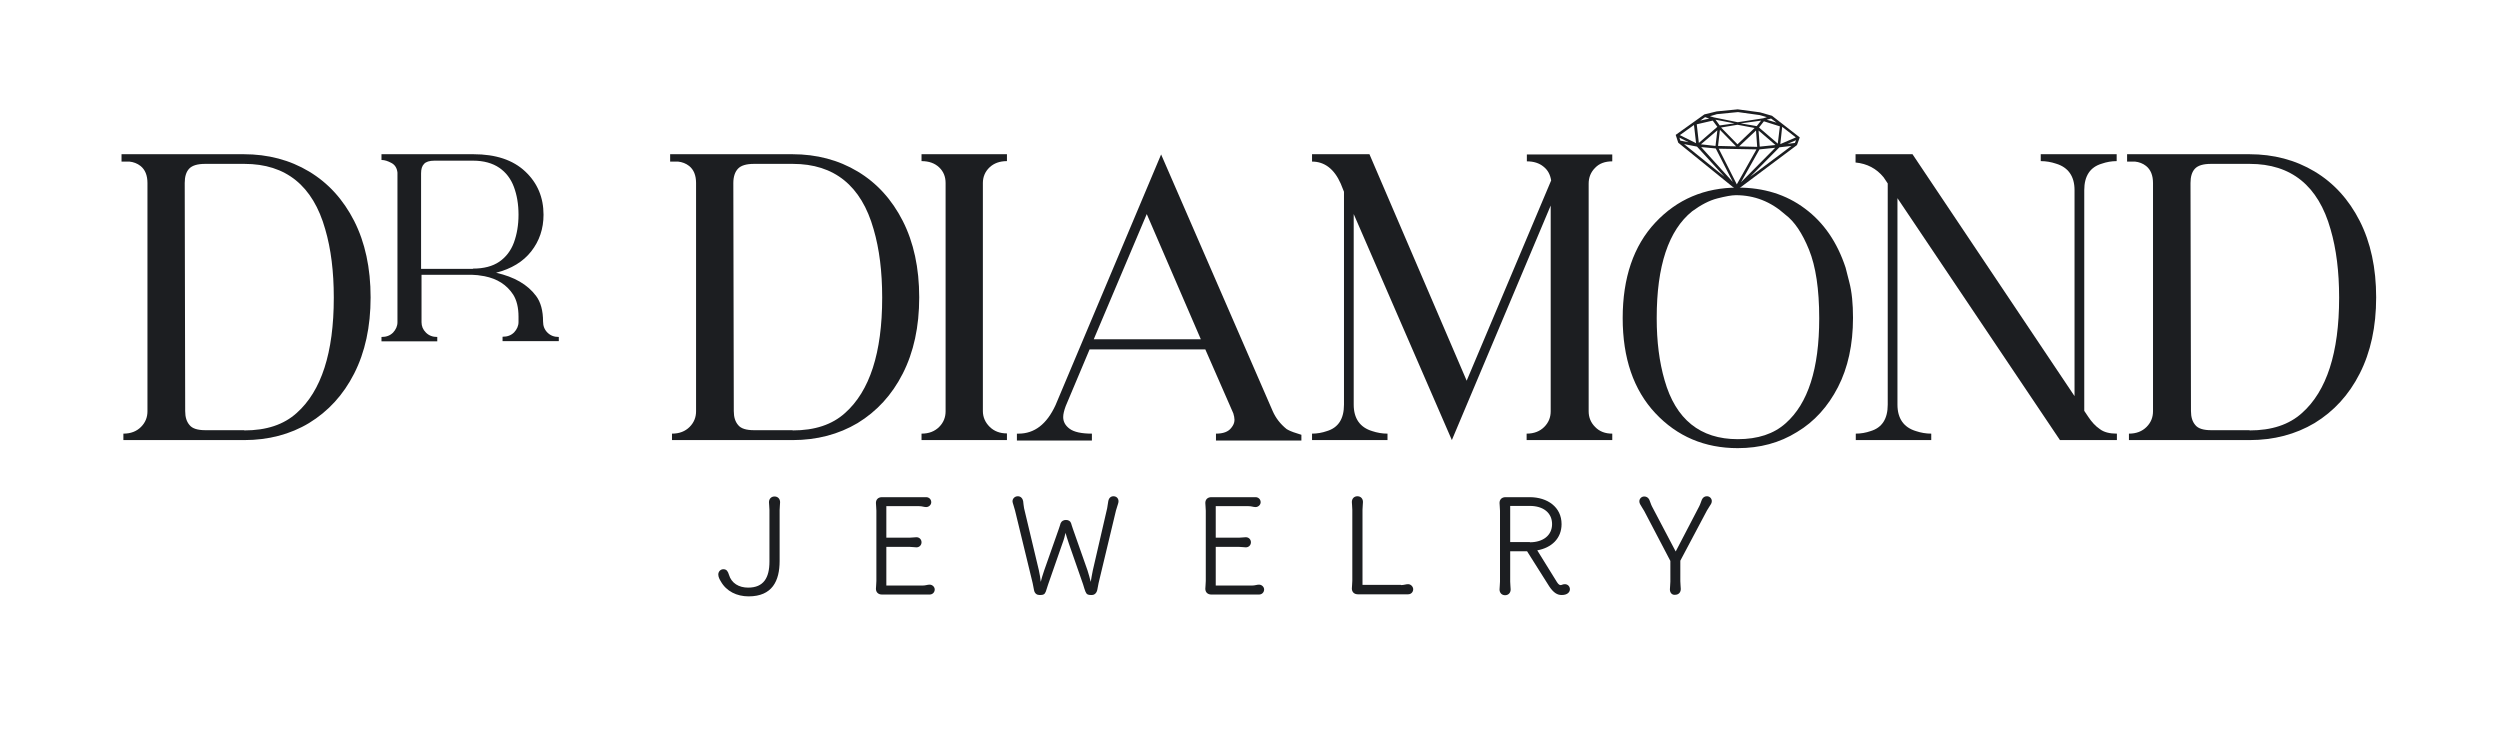 <svg width="226" height="67" viewBox="0 0 226 67" fill="none" xmlns="http://www.w3.org/2000/svg">
<path d="M22.077 39.784H11.154V39.201C11.823 39.201 12.347 38.993 12.744 38.598C13.142 38.203 13.33 37.724 13.33 37.183V16.542C13.33 15.855 13.121 15.335 12.702 15.002C12.409 14.773 12.075 14.648 11.698 14.607H10.986V13.941H22.035C24.232 13.941 26.2 14.461 27.936 15.502C29.673 16.542 31.033 18.04 32.017 19.975C33 21.91 33.503 24.22 33.503 26.883C33.503 29.547 33 31.835 32.017 33.77C31.033 35.706 29.673 37.183 27.936 38.244C26.241 39.264 24.274 39.784 22.077 39.784ZM22.077 38.91C24.086 38.91 25.655 38.39 26.827 37.329C29.045 35.352 30.175 31.898 30.175 26.925V26.883C30.175 24.574 29.924 22.514 29.401 20.724C28.292 16.792 25.844 14.815 22.098 14.815H18.541C17.85 14.815 17.369 14.96 17.097 15.252C16.825 15.543 16.699 15.98 16.699 16.542L16.741 37.162C16.741 37.703 16.866 38.119 17.139 38.431C17.39 38.743 17.871 38.889 18.561 38.889H22.077V38.91Z" fill="#1C1E21"/>
<path d="M50.474 30.837H45.431V30.441C45.87 30.441 46.205 30.316 46.477 30.046C46.728 29.775 46.874 29.463 46.874 29.11V28.631C46.874 27.799 46.707 27.133 46.393 26.634C45.807 25.739 44.949 25.198 43.798 24.969C43.338 24.886 42.982 24.844 42.71 24.844H38.106V29.13C38.106 29.484 38.232 29.796 38.504 30.067C38.776 30.337 39.111 30.462 39.529 30.462V30.857H34.486V30.462C34.926 30.462 35.261 30.337 35.533 30.067C35.784 29.796 35.93 29.484 35.93 29.13V15.606C35.888 15.189 35.7 14.898 35.386 14.732C35.072 14.565 34.779 14.461 34.486 14.461V13.941H42.794C44.824 13.941 46.372 14.461 47.481 15.502C48.59 16.542 49.135 17.853 49.135 19.413C49.135 20.683 48.758 21.785 48.025 22.722C47.293 23.658 46.226 24.303 44.845 24.657C46.498 25.031 47.691 25.718 48.465 26.758C48.883 27.32 49.093 28.09 49.093 29.068C49.093 29.463 49.218 29.796 49.49 30.067C49.762 30.337 50.097 30.462 50.516 30.462V30.837H50.474ZM42.752 24.282C43.736 24.282 44.531 24.074 45.138 23.658C45.745 23.242 46.184 22.659 46.456 21.931C46.728 21.182 46.874 20.35 46.874 19.413C46.874 18.456 46.728 17.624 46.456 16.896C46.184 16.167 45.745 15.585 45.138 15.169C44.531 14.752 43.736 14.524 42.752 14.524H39.278C38.818 14.524 38.504 14.628 38.337 14.815C38.148 15.002 38.065 15.293 38.065 15.668V24.303H42.752V24.282Z" fill="#1C1E21"/>
<path d="M71.65 39.784H60.748V39.201C61.418 39.201 61.941 38.993 62.338 38.598C62.736 38.203 62.924 37.724 62.924 37.183V16.542C62.924 15.855 62.715 15.335 62.297 15.002C62.004 14.773 61.669 14.648 61.292 14.607H60.581V13.941H71.629C73.827 13.941 75.794 14.461 77.531 15.502C79.267 16.542 80.628 18.04 81.611 19.975C82.595 21.91 83.097 24.22 83.097 26.883C83.097 29.547 82.595 31.835 81.611 33.77C80.628 35.706 79.267 37.183 77.531 38.244C75.815 39.264 73.848 39.784 71.65 39.784ZM71.65 38.91C73.659 38.91 75.229 38.39 76.401 37.329C78.619 35.352 79.749 31.898 79.749 26.925V26.883C79.749 24.574 79.498 22.514 78.975 20.724C77.865 16.792 75.417 14.815 71.671 14.815H68.156C67.465 14.815 66.984 14.96 66.712 15.252C66.44 15.543 66.293 15.98 66.293 16.542L66.335 37.162C66.335 37.703 66.461 38.119 66.733 38.431C66.984 38.743 67.465 38.889 68.156 38.889H71.65V38.91Z" fill="#1C1E21"/>
<path d="M91.028 39.784H83.306V39.201C83.976 39.201 84.499 38.993 84.897 38.598C85.294 38.203 85.482 37.724 85.482 37.183V16.542C85.482 15.98 85.294 15.502 84.897 15.127C84.499 14.752 83.976 14.565 83.306 14.565V13.941H91.028V14.565C90.379 14.565 89.856 14.752 89.458 15.127C89.061 15.502 88.852 15.98 88.852 16.542V37.162C88.852 37.703 89.061 38.182 89.458 38.577C89.877 38.993 90.4 39.18 91.028 39.18V39.784Z" fill="#1C1E21"/>
<path d="M117.646 39.825H109.924V39.201C110.573 39.201 111.033 39.035 111.305 38.681C111.493 38.452 111.598 38.223 111.598 37.953C111.598 37.786 111.556 37.578 111.493 37.37L108.961 31.586H98.499L96.343 36.704C96.197 37.1 96.113 37.433 96.113 37.703C96.113 38.119 96.301 38.473 96.699 38.764C97.096 39.056 97.766 39.201 98.708 39.201V39.825H91.928V39.201H92.074C93.518 39.201 94.627 38.348 95.422 36.621L104.965 13.962L115.051 37.162C115.323 37.786 115.741 38.327 116.306 38.785L116.453 38.868C116.683 38.993 117.081 39.139 117.646 39.305V39.825ZM108.564 30.691L103.667 19.351L98.875 30.67H108.564V30.691Z" fill="#1C1E21"/>
<path d="M145.728 39.784H138.007V39.201C138.676 39.201 139.2 38.993 139.597 38.598C139.995 38.203 140.183 37.724 140.183 37.183V18.581L131.248 39.784L122.375 19.351V36.58C122.375 37.828 122.94 38.639 124.049 38.972C124.489 39.118 124.949 39.201 125.43 39.201V39.784H118.608V39.201C119.069 39.201 119.529 39.118 119.948 38.972C120.994 38.66 121.496 37.849 121.496 36.58V17.333L121.203 16.604C120.617 15.273 119.738 14.607 118.608 14.607V13.941H123.798L132.587 34.416L140.225 16.313C140.141 15.793 139.932 15.377 139.534 15.065C139.158 14.752 138.655 14.586 138.028 14.586V13.962H145.749V14.586C145.101 14.586 144.577 14.773 144.201 15.169C143.803 15.564 143.615 16.043 143.615 16.604V37.183C143.615 37.724 143.803 38.203 144.201 38.598C144.598 39.014 145.122 39.201 145.749 39.201V39.784H145.728Z" fill="#1C1E21"/>
<path d="M157.091 40.512C154.099 40.512 151.609 39.451 149.641 37.349C147.674 35.248 146.691 32.376 146.691 28.756C146.691 25.115 147.674 22.222 149.641 20.121C151.609 18.019 154.099 16.958 157.091 16.958C159.435 16.958 161.465 17.582 163.16 18.852C164.876 20.121 166.089 21.91 166.843 24.199L167.177 25.51C167.408 26.384 167.512 27.466 167.512 28.735C167.512 31.149 167.052 33.25 166.152 34.998C165.252 36.746 164.018 38.119 162.448 39.056C160.879 40.033 159.1 40.512 157.091 40.512ZM157.091 39.701C158.912 39.701 160.356 39.222 161.423 38.265C163.453 36.475 164.457 33.313 164.457 28.797V28.756C164.457 26.134 164.143 24.074 163.536 22.576C162.929 21.078 162.218 20.017 161.381 19.392C160.084 18.227 158.598 17.645 156.924 17.645C156.547 17.645 155.982 17.749 155.25 17.936C154.517 18.123 153.764 18.519 152.969 19.101C150.834 20.828 149.767 24.033 149.767 28.735V28.797C149.767 30.857 149.997 32.709 150.479 34.374C151.483 37.911 153.701 39.701 157.091 39.701Z" fill="#1C1E21"/>
<path d="M191.368 39.784H186.22L171.53 17.915V36.58C171.53 37.828 172.095 38.639 173.204 38.972C173.643 39.118 174.104 39.201 174.585 39.201V39.784H167.763V39.201C168.223 39.201 168.684 39.118 169.102 38.972C170.149 38.66 170.651 37.849 170.651 36.58V16.584L170.274 16.022C169.626 15.231 168.788 14.794 167.742 14.69V13.941H172.89L187.538 35.81V17.187C187.538 15.938 186.973 15.127 185.864 14.794C185.425 14.648 184.964 14.565 184.483 14.565V13.941H191.347V14.565C190.886 14.565 190.426 14.648 190.007 14.794C188.94 15.106 188.417 15.918 188.417 17.187V37.141L188.794 37.703C189.087 38.14 189.421 38.515 189.819 38.785C190.196 39.076 190.719 39.201 191.368 39.201V39.784Z" fill="#1C1E21"/>
<path d="M203.358 39.784H192.456V39.201C193.126 39.201 193.649 38.993 194.046 38.598C194.444 38.203 194.632 37.724 194.632 37.183V16.542C194.632 15.855 194.423 15.335 194.004 15.002C193.712 14.773 193.377 14.648 193 14.607H192.289V13.941H203.337C205.535 13.941 207.502 14.461 209.239 15.502C210.975 16.542 212.336 18.04 213.319 19.975C214.303 21.91 214.805 24.22 214.805 26.883C214.805 29.547 214.303 31.835 213.319 33.77C212.336 35.706 210.975 37.183 209.239 38.244C207.523 39.264 205.556 39.784 203.358 39.784ZM203.358 38.91C205.367 38.91 206.937 38.39 208.109 37.329C210.327 35.352 211.457 31.898 211.457 26.925V26.883C211.457 24.574 211.206 22.514 210.682 20.724C209.573 16.792 207.125 14.815 203.379 14.815H199.864C199.173 14.815 198.692 14.96 198.42 15.252C198.148 15.543 198.022 15.98 198.022 16.542L198.064 37.162C198.064 37.703 198.19 38.119 198.462 38.431C198.713 38.743 199.194 38.889 199.885 38.889H203.358V38.91Z" fill="#1C1E21"/>
<path d="M65.163 52.56C65.059 52.393 64.933 52.164 64.933 51.935C64.933 51.686 65.121 51.457 65.394 51.457C65.707 51.457 65.812 51.686 65.896 51.956C66.126 52.726 66.796 53.121 67.633 53.121C69.035 53.121 69.558 52.227 69.558 50.77V46.109C69.558 45.88 69.516 45.547 69.516 45.402C69.516 45.09 69.725 44.882 70.018 44.882C70.311 44.882 70.52 45.09 70.52 45.402C70.52 45.568 70.478 45.88 70.478 46.109V50.708C70.478 52.518 69.809 53.912 67.674 53.912C66.607 53.912 65.665 53.454 65.163 52.56Z" fill="#1C1E21"/>
<path d="M80.125 48.606H82.239C82.427 48.606 82.699 48.565 82.846 48.565C83.118 48.565 83.306 48.773 83.306 49.022C83.306 49.272 83.118 49.48 82.846 49.48C82.72 49.48 82.427 49.438 82.239 49.438H80.125V52.934H83.39C83.683 52.934 83.829 52.851 84.038 52.851C84.29 52.851 84.499 53.059 84.499 53.288C84.499 53.538 84.31 53.746 84.038 53.746H79.728C79.393 53.746 79.184 53.538 79.184 53.225C79.184 53.059 79.225 52.768 79.225 52.518V46.172C79.225 45.943 79.184 45.631 79.184 45.464C79.184 45.152 79.393 44.944 79.728 44.944H83.725C83.976 44.944 84.185 45.131 84.185 45.402C84.185 45.631 83.976 45.839 83.725 45.839C83.515 45.839 83.369 45.756 83.076 45.756H80.125V48.606Z" fill="#1C1E21"/>
<path d="M93.957 53.787C93.769 53.787 93.539 53.683 93.476 53.35L93.35 52.705L91.76 46.151C91.718 45.984 91.655 45.797 91.614 45.652C91.572 45.527 91.53 45.402 91.53 45.319C91.53 45.069 91.739 44.861 92.011 44.861C92.304 44.861 92.451 45.09 92.492 45.298C92.513 45.444 92.534 45.735 92.576 45.943L93.915 51.561C93.999 51.915 94.062 52.352 94.083 52.601C94.145 52.372 94.271 51.894 94.397 51.561L95.715 47.816C95.799 47.608 95.841 47.399 95.882 47.295C95.966 47.108 96.133 47.004 96.364 47.004C96.594 47.004 96.761 47.108 96.824 47.295C96.866 47.399 96.908 47.608 96.992 47.816L98.31 51.561C98.414 51.873 98.54 52.352 98.603 52.601C98.645 52.372 98.707 51.935 98.791 51.561L100.088 45.943C100.13 45.714 100.172 45.423 100.193 45.277C100.235 45.069 100.381 44.861 100.653 44.861C100.926 44.861 101.114 45.048 101.114 45.319C101.114 45.402 101.093 45.485 101.051 45.61C101.009 45.776 100.946 45.964 100.884 46.151L99.314 52.705L99.189 53.35C99.105 53.683 98.875 53.787 98.728 53.787H98.603C98.373 53.787 98.226 53.746 98.121 53.475C98.059 53.33 97.975 53.038 97.912 52.83L96.636 49.168C96.489 48.752 96.385 48.377 96.322 48.169C96.28 48.377 96.196 48.731 96.029 49.168L94.752 52.83C94.669 53.038 94.606 53.33 94.543 53.475C94.439 53.746 94.292 53.787 94.062 53.787H93.957Z" fill="#1C1E21"/>
<path d="M109.903 48.606H112.017C112.205 48.606 112.477 48.565 112.623 48.565C112.895 48.565 113.084 48.773 113.084 49.022C113.084 49.272 112.895 49.48 112.623 49.48C112.498 49.48 112.205 49.438 112.017 49.438H109.903V52.934H113.168C113.46 52.934 113.607 52.851 113.816 52.851C114.067 52.851 114.277 53.059 114.277 53.288C114.277 53.538 114.088 53.746 113.816 53.746H109.505C109.171 53.746 108.961 53.538 108.961 53.225C108.961 53.059 109.003 52.768 109.003 52.518V46.172C109.003 45.943 108.961 45.631 108.961 45.464C108.961 45.152 109.171 44.944 109.505 44.944H113.502C113.753 44.944 113.963 45.131 113.963 45.402C113.963 45.631 113.753 45.839 113.502 45.839C113.293 45.839 113.147 45.756 112.854 45.756H109.903V48.606Z" fill="#1C1E21"/>
<path d="M126.644 52.892C126.937 52.892 127.083 52.809 127.293 52.809C127.544 52.809 127.753 53.038 127.753 53.267C127.753 53.517 127.565 53.725 127.293 53.725H122.752C122.417 53.725 122.208 53.517 122.208 53.205C122.208 53.038 122.249 52.747 122.249 52.497V46.089C122.249 45.86 122.208 45.527 122.208 45.381C122.208 45.069 122.417 44.861 122.71 44.861C123.003 44.861 123.212 45.069 123.212 45.381C123.212 45.547 123.17 45.86 123.17 46.089V52.872H126.644V52.892Z" fill="#1C1E21"/>
<path d="M140.057 53.017L138.048 49.834H136.521V52.58C136.521 52.809 136.563 53.142 136.563 53.288C136.563 53.6 136.353 53.808 136.06 53.808C135.767 53.808 135.558 53.6 135.558 53.288C135.558 53.121 135.6 52.809 135.6 52.58V46.172C135.6 45.943 135.558 45.631 135.558 45.464C135.558 45.152 135.767 44.944 136.102 44.944H138.278C139.89 44.944 141.166 45.839 141.166 47.379C141.166 48.689 140.246 49.522 138.969 49.751L140.748 52.622C140.894 52.851 140.999 52.892 141.083 52.892C141.187 52.892 141.271 52.809 141.459 52.809C141.752 52.809 141.92 53.038 141.92 53.267C141.92 53.558 141.648 53.787 141.208 53.787C140.79 53.808 140.434 53.579 140.057 53.017ZM138.299 49.022C139.492 49.022 140.308 48.398 140.308 47.379C140.308 46.359 139.513 45.735 138.299 45.735H136.521V49.002H138.299V49.022Z" fill="#1C1E21"/>
<path d="M150.959 53.288C150.959 53.121 151.001 52.809 151.001 52.58V50.708L148.637 46.193C148.532 46.005 148.344 45.735 148.26 45.568C148.218 45.485 148.197 45.402 148.197 45.319C148.197 45.09 148.386 44.882 148.637 44.882C148.825 44.882 148.992 44.965 149.097 45.173C149.16 45.298 149.244 45.61 149.348 45.797L151.483 49.855L153.596 45.797C153.701 45.61 153.784 45.319 153.847 45.173C153.952 44.944 154.119 44.861 154.308 44.861C154.559 44.861 154.747 45.069 154.747 45.298C154.747 45.381 154.726 45.464 154.684 45.547C154.601 45.693 154.412 45.964 154.308 46.151L151.901 50.687V52.539C151.901 52.768 151.943 53.101 151.943 53.246C151.943 53.558 151.734 53.767 151.441 53.767C151.169 53.808 150.959 53.6 150.959 53.288Z" fill="#1C1E21"/>
<path d="M160.188 10.466L159.1 10.154L157.091 9.884L155.187 10.071L154.078 10.341L151.483 12.193L151.713 12.901L156.924 17.125L157.007 17.208L157.091 17.125L162.427 13.13L162.448 13.109L162.699 12.422L160.188 10.466ZM162.26 12.921L161.59 13.005L162.364 12.672L162.26 12.921ZM151.901 12.713L151.818 12.443L152.655 12.859L151.901 12.713ZM159.079 13.254L158.974 11.798L160.502 13.109L159.079 13.254ZM157.007 16.667L155.375 13.442L158.786 13.504L157.007 16.667ZM153.764 13.046L155.25 11.777L155.082 13.192L153.764 13.046ZM156.945 13.233L155.312 13.192L155.48 11.735L156.945 13.233ZM158.744 11.798L158.849 13.275L157.217 13.233L158.744 11.798ZM157.07 13.046L155.584 11.527L157.07 11.278L158.619 11.569L157.07 13.046ZM161.109 11.465L162.343 12.422L160.941 13.025L161.109 11.465ZM160.711 12.984L159.016 11.527L159.456 10.966L160.9 11.423L160.711 12.984ZM158.807 11.402L157.363 11.153L159.205 10.903L158.807 11.402ZM155.459 11.34L155.082 10.82L156.798 11.153L155.459 11.34ZM155.25 11.465L153.576 12.921L153.387 11.236L154.831 10.903L155.25 11.465ZM153.324 12.942L151.86 12.214L153.136 11.299L153.324 12.942ZM155.103 13.421L156.652 16.459L153.785 13.296L155.103 13.421ZM159.058 13.504L160.481 13.358L157.384 16.48L159.058 13.504ZM160.607 11.09L159.707 10.82L160.104 10.716L160.607 11.09ZM155.208 10.32L157.112 10.133L159.079 10.404L159.728 10.591L159.393 10.695L157.091 11.049L154.936 10.612L154.58 10.508L155.208 10.32ZM154.14 10.591L154.517 10.716L153.701 10.903L154.14 10.591ZM152.236 13.025L153.408 13.254L155.898 15.98L152.236 13.025ZM160.858 13.317L161.946 13.192L158.221 15.98L160.858 13.317Z" fill="#1C1E21"/>
</svg>
